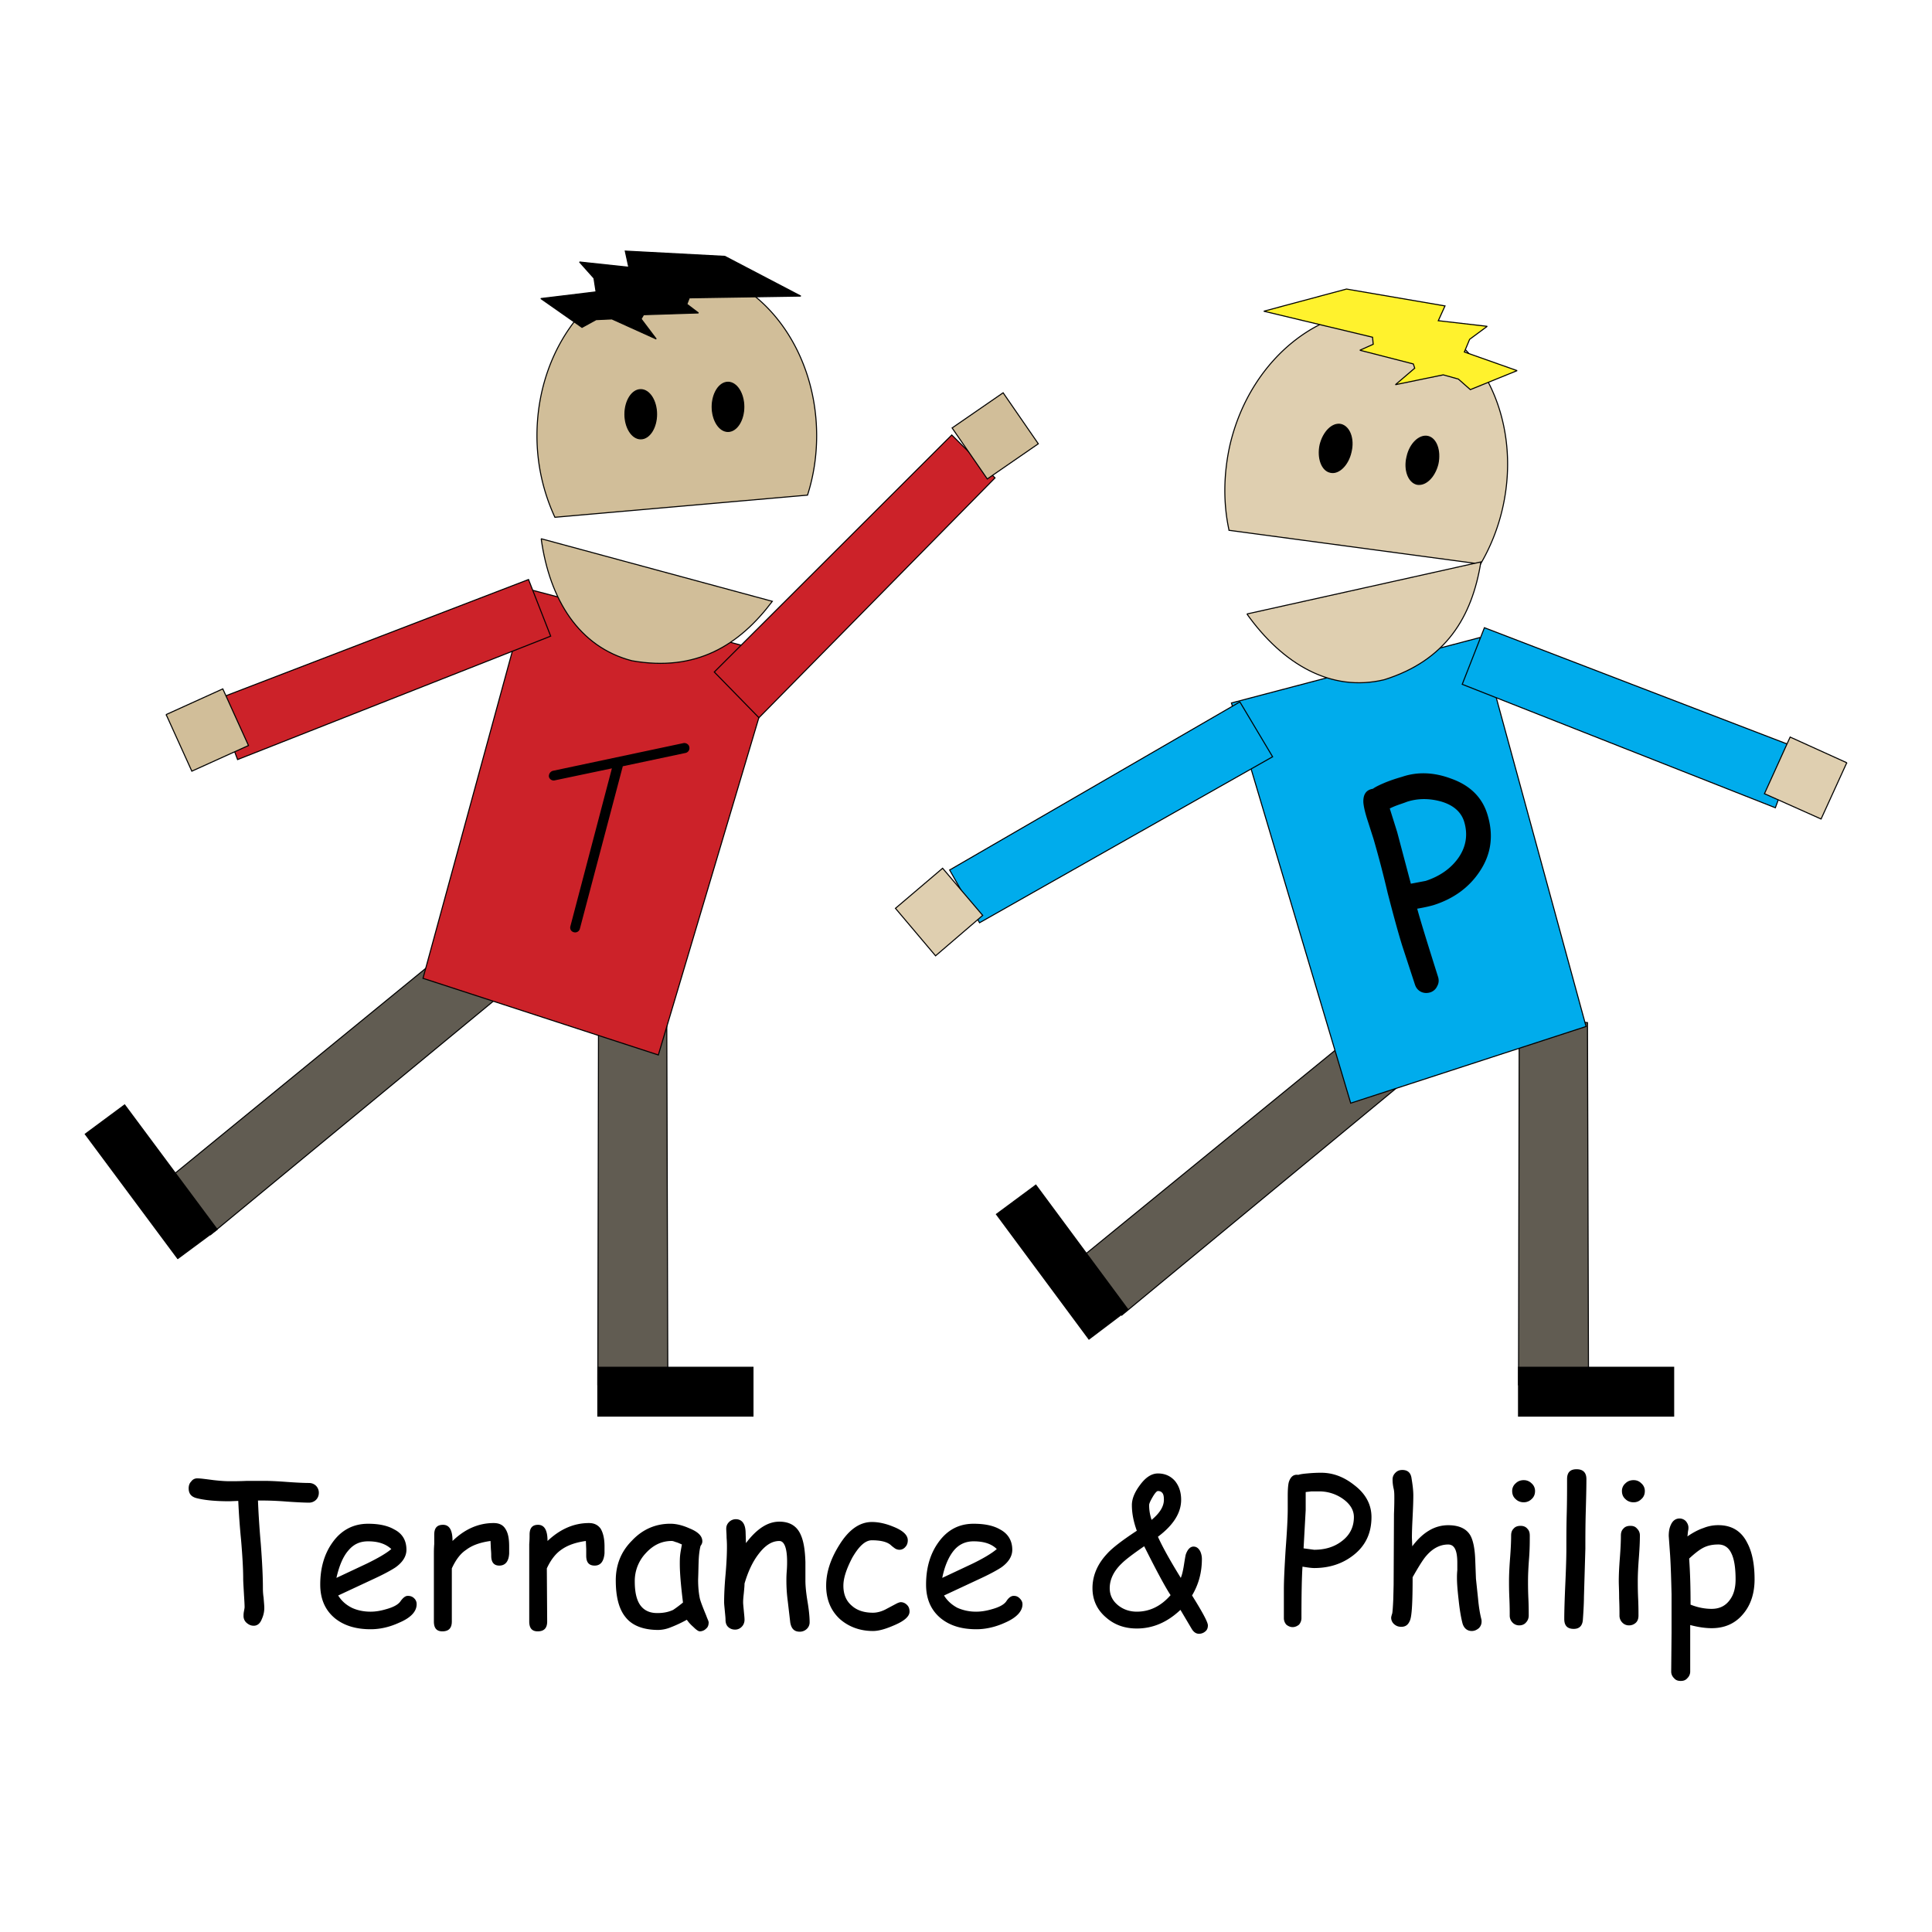 <svg xmlns="http://www.w3.org/2000/svg" width="2500" height="2500" viewBox="0 0 192.756 192.756"><g fill-rule="evenodd" clip-rule="evenodd"><path fill="#fff" d="M0 0h192.756v192.756H0V0z"/><path d="M67.542 26.698c7.688 0 13.936 7.543 13.936 16.771 0 2.07-.316 4.07-.913 5.93l-25.202 2.21a19.337 19.337 0 0 1-1.791-8.14c.001-9.227 6.284-16.771 13.97-16.771z" fill="#d1be99" stroke="#000" stroke-width=".105" stroke-miterlimit="2.613"/><path stroke="#000" stroke-width=".105" stroke-miterlimit="2.613" d="M72.317 25.575l-9.934-.526.351 1.614-4.914-.526 1.439 1.614.211 1.368-5.511.667 4.107 2.877 1.404-.772 1.579-.071 4.423 2.001-1.51-2.001.246-.421 5.476-.175-1.158-.877.245-.632 11.127-.175-7.581-3.965zM63.927 38.873c.878 0 1.58 1.123 1.58 2.456s-.702 2.456-1.58 2.456c-.877 0-1.579-1.123-1.579-2.456s.702-2.456 1.579-2.456z"/><path fill="#615c52" stroke="#000" stroke-width=".105" stroke-miterlimit="2.613" d="M16.928 117.5l28.536-23.332 3.756 5.719L21 123.184l-4.072-5.684zM59.645 138.165l.07-36.84 6.81.702.105 36.594-6.985-.456z"/><path d="M72.632 38.136c.878 0 1.58 1.123 1.58 2.456s-.702 2.456-1.58 2.456c-.877 0-1.579-1.123-1.579-2.456s.702-2.456 1.579-2.456z" stroke="#000" stroke-width=".105" stroke-miterlimit="2.613"/><path fill="#cc2229" stroke="#000" stroke-width=".105" stroke-miterlimit="2.613" d="M65.683 105.255l11.899-39.928-24.781-6.525-10.6 38.804 23.482 7.649z"/><path d="M53.994 53.749c7.687 2.07 15.374 4.175 23.061 6.245-3.334 4.421-7.617 7.053-14.005 5.93-5.265-1.368-8.214-6.07-9.056-12.175z" fill="#d1be99" stroke="#000" stroke-width=".105" stroke-miterlimit="2.613"/><path fill="#cc2229" stroke="#000" stroke-width=".105" stroke-miterlimit="2.613" d="M21.491 69.818l31.24-11.999 2.211 5.649-31.239 12.315-2.212-5.965z"/><path fill="#d1be99" stroke="#000" stroke-width=".105" stroke-miterlimit="2.613" d="M16.577 71.292l5.651-2.562 2.563 5.65-5.652 2.56-2.562-5.648z"/><path fill="#cc2229" stroke="#000" stroke-width=".105" stroke-miterlimit="2.613" d="M71.264 67.047l23.693-23.648 4.316 4.28-23.552 23.928-4.457-4.56z"/><path fill="#d1be99" stroke="#000" stroke-width=".105" stroke-miterlimit="2.613" d="M94.992 42.697l5.09-3.509 3.51 5.088-5.09 3.509-3.51-5.088z"/><path d="M57.855 92.659a.482.482 0 0 1-.597.351c-.28-.07-.421-.315-.351-.596l4.142-15.753-5.686 1.193a.492.492 0 0 1-.597-.351.547.547 0 0 1 .386-.597l13.057-2.771c.246-.035.526.141.562.386a.491.491 0 0 1-.351.596l-6.283 1.333-4.282 16.209z"/><path stroke="#000" stroke-width=".105" stroke-miterlimit="2.613" d="M75.125 141.288h-15.48v-4.877h15.48v4.877zM17.735 125.569l-9.231-12.42 3.931-2.912 9.232 12.42-3.932 2.912z"/><path fill="#615c52" stroke="#000" stroke-width=".105" stroke-miterlimit="2.613" d="M151.504 138.165l.07-36.84 6.809.702.105 36.594-6.984-.456z"/><path stroke="#000" stroke-width=".105" stroke-miterlimit="2.613" d="M166.982 141.288h-15.478v-4.877h15.478v4.877z"/><path fill="#615c52" stroke="#000" stroke-width=".105" stroke-miterlimit="2.613" d="M107.838 125.499l28.537-23.297 3.756 5.684-28.221 23.332-4.072-5.719z"/><path stroke="#000" stroke-width=".105" stroke-miterlimit="2.613" d="M108.645 133.604l-9.231-12.456 3.932-2.912 9.195 12.421-3.896 2.947z"/><path fill="#00acec" stroke="#000" stroke-width=".105" stroke-miterlimit="2.613" d="M134.76 110.062l-11.899-39.928 24.782-6.526 10.599 38.805-23.482 7.649z"/><path d="M139.99 31.259c7.477 1.684 11.969 10.385 9.934 19.402a19.775 19.775 0 0 1-2.211 5.614l-25.098-3.368v-.035c-.561-2.596-.561-5.438.07-8.351 2.036-8.981 9.794-14.946 17.305-13.262z" fill="#dfcfb0" stroke="#000" stroke-width=".105" stroke-miterlimit="2.613"/><path fill="#fff22d" stroke="#000" stroke-width=".105" stroke-miterlimit="2.613" d="M134.34 28.838l9.828 1.684-.668 1.474 4.879.562-1.754 1.297-.527 1.264 5.265 1.859-4.668 1.895-1.193-1.053-1.51-.421-4.773.983 1.929-1.65-.14-.42-5.334-1.369 1.332-.596-.068-.702-10.848-2.596 8.25-2.211z"/><path d="M133.777 42.347c.877.21 1.334 1.438 1.018 2.736-.279 1.298-1.229 2.246-2.07 2.035-.842-.176-1.299-1.403-1.018-2.737.316-1.298 1.229-2.21 2.07-2.034zM142.447 43.539c.842.176 1.299 1.403 1.018 2.737-.316 1.298-1.229 2.21-2.105 2.035-.842-.21-1.299-1.438-.982-2.736.278-1.299 1.227-2.211 2.069-2.036z" stroke="#000" stroke-width=".105" stroke-miterlimit="2.613"/><path d="M124.406 61.257c7.791-1.719 15.584-3.474 23.342-5.193-.877 5.474-3.475 9.824-9.652 11.754-5.301 1.264-10.11-1.543-13.69-6.561z" fill="#dfcfb0" stroke="#000" stroke-width=".105" stroke-miterlimit="2.613"/><path fill="#00acec" stroke="#000" stroke-width=".105" stroke-miterlimit="2.613" d="M179.338 74.625L148.1 62.626l-2.213 5.648 31.24 12.316 2.211-5.965z"/><path fill="#dfcfb0" stroke="#000" stroke-width=".105" stroke-miterlimit="2.613" d="M184.252 76.099l-5.65-2.562-2.563 5.65 5.65 2.525 2.563-5.613z"/><path fill="#00acec" stroke="#000" stroke-width=".105" stroke-miterlimit="2.613" d="M123.703 70.029L94.746 86.8l2.983 5.262 29.24-16.56-3.266-5.473z"/><path fill="#dfcfb0" stroke="#000" stroke-width=".105" stroke-miterlimit="2.613" d="M94.044 86.625l-4.704 3.999 4.002 4.737 4.703-4.035-4.001-4.701z"/><path d="M143.01 90.309c-.246.07-.773.21-1.615.351.352 1.298 1.053 3.544 2.07 6.771.105.315.105.632-.07.947a1.141 1.141 0 0 1-.701.632c-.352.104-.668.07-.947-.07-.316-.176-.492-.421-.598-.772l-1.229-3.753c-.387-1.228-.877-3.018-1.475-5.333a106.077 106.077 0 0 0-1.404-5.368l-.561-1.754c-.281-.842-.422-1.474-.457-1.895-.035-.807.281-1.263.949-1.368.244-.176.596-.351 1.088-.562.49-.21 1.088-.421 1.824-.632 1.545-.526 3.193-.456 4.879.175 1.896.667 3.09 1.86 3.615 3.509.668 2.105.422 4.035-.771 5.79-1.052 1.577-2.597 2.7-4.597 3.332zm-2.633-10.316c-.352.141-.703.246-.982.351a7.774 7.774 0 0 0-.738.316l.738 2.351 1.367 5.157 1.475-.28c1.404-.456 2.492-1.228 3.23-2.246.807-1.123 1.018-2.386.596-3.719-.316-.947-1.088-1.614-2.316-1.965-1.159-.315-2.282-.315-3.37.035zM30.828 149.919c-.456 0-1.193-.035-2.211-.105a32.209 32.209 0 0 0-2.177-.105h-.702c.035.877.105 2.316.281 4.315.141 1.86.21 3.299.21 4.351 0 .211 0 .562.07 1.018.035.457.07.807.07 1.018 0 .456-.105.808-.246 1.123-.176.456-.457.666-.808.666-.281 0-.491-.104-.702-.28a.885.885 0 0 1-.315-.701c0-.105 0-.246.035-.422.035-.21.07-.351.07-.456 0-.315-.035-.771-.07-1.403-.035-.631-.07-1.122-.07-1.438 0-.912-.07-2.21-.211-3.859a72.173 72.173 0 0 1-.28-3.895l-.878.035c-1.404 0-2.492-.105-3.299-.315-.526-.141-.772-.456-.772-.982 0-.246.07-.491.246-.667.175-.245.421-.351.737-.315.211 0 .737.07 1.545.175.631.07 1.158.105 1.544.105.386 0 .983 0 1.755-.035h1.755c.526 0 1.263.035 2.211.105.982.07 1.72.105 2.211.105.281 0 .526.105.702.28a.983.983 0 0 1 .281.702c0 .28-.105.526-.281.701a.987.987 0 0 1-.701.279zM36.97 162.55c-1.439 0-2.632-.352-3.545-1.088-.983-.807-1.475-1.93-1.475-3.368 0-1.685.421-3.087 1.229-4.21.877-1.229 2.071-1.859 3.545-1.859 1.053 0 1.93.175 2.597.561.842.422 1.229 1.123 1.229 2.035 0 .632-.351 1.229-1.088 1.754-.315.211-.982.597-2.036 1.088l-3.686 1.72c.351.562.807.947 1.369 1.228.526.246 1.158.386 1.86.386.457 0 .948-.069 1.545-.245.772-.211 1.264-.491 1.474-.842.246-.316.456-.491.702-.491.246 0 .457.069.632.245a.77.77 0 0 1 .246.597c0 .702-.562 1.333-1.72 1.824-.982.454-1.93.665-2.878.665zm-.245-8.772c-.808 0-1.439.28-1.966.912-.526.597-.913 1.509-1.194 2.736l2.984-1.403c1.158-.562 2.001-1.052 2.492-1.474-.561-.526-1.333-.771-2.316-.771zM50.8 154.972c-.035.807-.386 1.228-.983 1.228-.526 0-.807-.315-.807-.982 0-.105 0-.315-.035-.667l-.035-.807c-1.018.141-1.825.421-2.422.877-.597.387-1.053 1.018-1.439 1.859v5.298c0 .667-.316.982-.948.982-.562 0-.842-.315-.842-.982v-6.771c0-.211 0-.527.035-.948v-.947c0-.667.281-.982.877-.982.632 0 .948.526.948 1.614 1.229-1.193 2.597-1.789 4.106-1.789.526 0 .913.175 1.158.561.281.422.386.982.386 1.79l.001.666zM60.312 154.972c-.07.807-.386 1.228-.982 1.228-.562 0-.843-.315-.843-.982v-.667l-.035-.807c-1.018.141-1.825.421-2.457.877-.562.387-1.053 1.018-1.438 1.859l.035 5.298c0 .667-.316.982-.948.982-.562 0-.842-.315-.842-.982v-6.771-.948c.035-.421.035-.736.035-.947 0-.667.281-.982.842-.982.632 0 .948.526.948 1.614 1.264-1.193 2.632-1.789 4.142-1.789.491 0 .877.175 1.158.561.246.422.386.982.386 1.79l-.001.666zM69.825 162.76c-.141 0-.351-.14-.667-.456a3.635 3.635 0 0 1-.632-.701c-.632.351-1.194.596-1.65.771a3.425 3.425 0 0 1-1.193.246c-1.474 0-2.598-.422-3.264-1.264-.667-.807-.983-2.035-.983-3.684 0-1.544.526-2.877 1.615-3.965 1.053-1.123 2.352-1.684 3.826-1.684.562 0 1.193.14 1.896.455.877.352 1.299.772 1.299 1.299 0 .176-.07.315-.176.456-.07.245-.14.667-.175 1.192-.035.562-.035 1.299-.07 2.176 0 .771.07 1.403.176 1.895.07.281.281.842.632 1.685.035.104.105.28.21.526l.035.14c0 .281-.07.491-.246.632a.884.884 0 0 1-.633.281zm-2.001-6.737c0-.245 0-.562.035-.877s.105-.667.175-1.053c-.246-.105-.457-.21-.632-.245-.175-.07-.281-.105-.386-.105-1.018 0-1.86.421-2.597 1.229a4.038 4.038 0 0 0-1.088 2.807c0 1.052.176 1.859.562 2.386.387.526.948.771 1.685.771.632 0 1.124-.105 1.58-.315.21-.141.562-.387.983-.737-.212-1.72-.317-2.983-.317-3.861zM79.793 162.795c-.562 0-.842-.315-.948-.912l-.246-2.104a15.524 15.524 0 0 1-.14-2.105c0-.176 0-.491.035-.912.035-.457.035-.737.035-.947 0-1.369-.281-2.07-.772-2.07-.737 0-1.404.421-2.071 1.298-.597.772-1.053 1.755-1.404 2.947 0 .246-.035.562-.07.947-.035.315-.07.632-.07.913 0 .21.035.49.07.877.035.386.07.666.07.877 0 .28-.105.526-.281.701-.176.176-.386.281-.667.281s-.526-.105-.702-.281c-.175-.175-.246-.421-.246-.701 0-.211-.035-.491-.07-.877-.035-.387-.07-.667-.07-.877 0-.667.035-1.579.14-2.737.105-1.192.141-2.104.141-2.771 0-.176 0-.491-.035-.912 0-.387-.035-.702-.035-.913 0-.28.105-.49.281-.666a.958.958 0 0 1 .667-.281c.597 0 .948.422.983 1.264l.035 1.123c1.088-1.439 2.177-2.141 3.335-2.141 1.018 0 1.755.421 2.141 1.333.281.632.421 1.509.457 2.702v1.859c0 .526.07 1.228.21 2.07.141.842.211 1.543.211 2.069a.898.898 0 0 1-.281.667.994.994 0 0 1-.703.279zM87.094 162.725c-1.299 0-2.422-.421-3.299-1.192-.913-.842-1.369-1.965-1.369-3.333 0-1.298.421-2.632 1.299-4.035.948-1.544 2.036-2.315 3.265-2.315.632 0 1.334.141 2.106.456.983.386 1.474.842 1.474 1.368 0 .246-.07.491-.246.667a.75.75 0 0 1-.597.28.839.839 0 0 1-.492-.176c-.14-.104-.28-.21-.386-.315-.386-.315-1.018-.456-1.86-.456-.667 0-1.299.597-1.966 1.754-.562 1.088-.878 2-.878 2.772 0 .877.281 1.544.878 2.034.526.457 1.229.667 2.071.667.386 0 .808-.105 1.229-.315l1.123-.597c.21-.105.351-.14.421-.14.246 0 .457.104.632.28.176.175.246.386.246.666 0 .457-.492.913-1.475 1.334-.877.386-1.579.596-2.176.596zM97.414 162.55c-1.475 0-2.633-.352-3.546-1.088-.983-.807-1.474-1.93-1.474-3.368 0-1.685.421-3.087 1.229-4.21.877-1.229 2.036-1.859 3.51-1.859 1.088 0 1.965.175 2.633.561.807.422 1.229 1.123 1.229 2.035 0 .632-.352 1.229-1.088 1.754-.316.211-.984.597-2.037 1.088l-3.685 1.72c.351.562.808.947 1.334 1.228a4.56 4.56 0 0 0 1.896.386c.42 0 .947-.069 1.543-.245.773-.211 1.264-.491 1.475-.842.211-.316.457-.491.703-.491.244 0 .42.069.596.245s.281.352.281.597c0 .702-.598 1.333-1.721 1.824-.983.454-1.966.665-2.878.665zm-.281-8.772c-.772 0-1.439.28-1.966.912-.492.597-.913 1.509-1.158 2.736l2.983-1.403c1.159-.562 1.965-1.052 2.458-1.474-.528-.526-1.3-.771-2.317-.771zM114.895 151.638c.807-.666 1.227-1.333 1.227-2 0-.315-.033-.525-.139-.666s-.246-.211-.457-.211c-.105 0-.281.176-.527.597-.244.421-.35.667-.35.807-.001.455.07.947.246 1.473zm-.739 2.632c-1.123.771-1.859 1.333-2.246 1.719-.807.772-1.193 1.614-1.193 2.456 0 .702.281 1.264.842 1.72.527.421 1.158.631 1.861.631 1.299 0 2.422-.562 3.369-1.648-.492-.739-1.369-2.352-2.633-4.878zm-1.228-4.106c0-.631.281-1.298.807-1.999.562-.772 1.16-1.158 1.791-1.158.736 0 1.299.28 1.721.771.385.491.596 1.088.596 1.859 0 1.299-.771 2.526-2.316 3.685.492 1.088 1.264 2.456 2.281 4.104.141-.351.211-.701.281-1.088.105-.666.176-1.087.211-1.228.176-.526.455-.807.771-.807.281 0 .492.14.668.456.104.211.174.491.174.771 0 1.334-.314 2.526-.982 3.649 1.053 1.684 1.58 2.666 1.58 2.982 0 .245-.07.456-.246.596a.962.962 0 0 1-.631.246c-.281 0-.527-.141-.738-.491l-1.123-1.895c-1.299 1.228-2.738 1.859-4.352 1.859-1.193 0-2.211-.351-3.055-1.088-.912-.771-1.369-1.754-1.369-2.947 0-1.228.492-2.386 1.439-3.403.527-.597 1.545-1.368 2.984-2.315-.316-.874-.492-1.716-.492-2.559zM131.109 156.444c-.176 0-.561-.035-1.158-.141-.07.983-.105 2.702-.105 5.123a.99.99 0 0 1-.244.667c-.176.14-.387.245-.633.245s-.457-.105-.631-.245a.983.983 0 0 1-.246-.667v-2.842c0-.947.07-2.281.176-4 .141-1.859.209-3.192.209-4v-1.298c0-.667.035-1.122.105-1.403.176-.562.492-.807.949-.736.209-.07.49-.105.877-.141s.842-.07 1.404-.07c1.193 0 2.281.421 3.299 1.229 1.158.877 1.721 1.964 1.721 3.192 0 1.614-.598 2.877-1.826 3.824-1.088.842-2.387 1.263-3.897 1.263zm.493-7.648h-.771c-.211.035-.387.035-.562.07v1.789l-.211 3.824 1.053.141c1.088 0 2.002-.28 2.738-.842.807-.597 1.229-1.403 1.229-2.421 0-.702-.387-1.333-1.158-1.859a4.083 4.083 0 0 0-2.318-.702zM146.836 162.725c-.457 0-.773-.28-.914-.736-.141-.526-.281-1.298-.385-2.28-.105-.913-.176-1.685-.176-2.281 0-.175 0-.421.035-.771v-.736c0-1.229-.281-1.825-.914-1.825-.807 0-1.543.386-2.176 1.123-.316.351-.771 1.087-1.369 2.141 0 2.456-.07 3.929-.281 4.351-.174.421-.455.596-.842.596-.281 0-.49-.07-.701-.245a.864.864 0 0 1-.316-.667c0-.07.035-.21.105-.421.035-.176.07-.632.105-1.403l.035-1.438.035-7.087c.035-.808.035-1.334.035-1.614 0-.315 0-.632-.07-.913a4.04 4.04 0 0 1-.105-.912c0-.28.105-.49.281-.666.209-.211.42-.281.701-.281.527 0 .842.281.912.843.105.632.176 1.192.176 1.684 0 .702-.035 1.403-.07 2.141-.035.702-.07 1.403-.07 2.105l.035.842c.527-.702 1.088-1.229 1.686-1.579a3.679 3.679 0 0 1 1.895-.526c1.09 0 1.826.351 2.213 1.018.279.491.455 1.333.49 2.491l.07 1.824.211 2c.07.771.176 1.438.316 2 .035.105.035.211.035.28a.898.898 0 0 1-.281.667c-.211.17-.422.275-.701.275zM152.029 149.884c-.314 0-.596-.105-.807-.315-.246-.211-.352-.491-.352-.808a.99.99 0 0 1 .352-.771c.211-.211.492-.316.807-.316.281 0 .562.105.773.316a1 1 0 0 1 .35.771c0 .316-.105.597-.35.808-.21.209-.491.315-.773.315zm.422 7.859c0 .386 0 .947.035 1.719s.035 1.333.035 1.72c0 .28-.105.526-.281.701-.141.176-.387.281-.666.281a.9.9 0 0 1-.668-.281.976.976 0 0 1-.281-.701c0-.387 0-.948-.035-1.72s-.035-1.333-.035-1.719c0-.632.035-1.369.105-2.281s.105-1.648.105-2.245c0-.315.07-.526.246-.702.176-.21.422-.28.703-.28.244 0 .49.07.666.28.176.176.246.387.246.702 0 .597 0 1.333-.07 2.245s-.105 1.649-.105 2.281zM158.172 154.515l-.141 4.807c0 .492-.035 1.264-.105 2.246-.035.631-.35.947-.912.947-.631 0-.947-.316-.947-.982 0-.771.035-1.93.105-3.509.07-1.544.105-2.701.105-3.509 0-1.018 0-2.175.035-3.473.035-1.299.035-2.457.035-3.474 0-.667.314-.982.947-.982.631 0 .982.315.982.982 0 1.017-.035 2.175-.07 3.474-.034 1.298-.034 2.455-.034 3.473zM162.98 149.884c-.314 0-.596-.105-.807-.315-.246-.211-.352-.491-.352-.808a.99.99 0 0 1 .352-.771c.211-.211.492-.316.807-.316.316 0 .562.105.773.316a.995.995 0 0 1 .352.771c0 .316-.105.597-.352.808-.21.209-.456.315-.773.315zm.422 7.859c0 .386 0 .947.035 1.719s.035 1.333.035 1.72c0 .28-.07.526-.246.701a.98.98 0 0 1-.701.281.9.9 0 0 1-.668-.281.976.976 0 0 1-.281-.701c0-.387 0-.948-.035-1.72 0-.771-.035-1.333-.035-1.719 0-.632.035-1.369.105-2.281s.105-1.648.105-2.245c0-.315.07-.526.246-.702.176-.21.422-.28.703-.28.279 0 .49.07.666.28a.923.923 0 0 1 .281.702c0 .597-.035 1.333-.105 2.245s-.105 1.649-.105 2.281zM170.773 162.444c-.631 0-1.369-.105-2.141-.315v4.631a.9.9 0 0 1-.281.667c-.176.21-.387.28-.666.28-.281 0-.492-.07-.668-.28a.9.9 0 0 1-.281-.667l.035-3.859v-3.859c-.035-1.403-.07-2.702-.141-3.859l-.139-1.93c0-.491.068-.843.244-1.192.176-.352.457-.562.844-.562a.88.88 0 0 1 .631.281c.141.176.246.386.246.631 0 .07 0 .176-.035.316-.035.211-.035.386-.07.562.562-.386 1.088-.667 1.615-.843a3.903 3.903 0 0 1 1.473-.28c1.299 0 2.283.562 2.879 1.755.492.912.736 2.14.736 3.648 0 1.403-.385 2.562-1.123 3.438-.771.946-1.824 1.437-3.158 1.437zm.666-8.35c-.596 0-1.123.105-1.613.386-.316.176-.773.527-1.299 1.018.105 1.474.141 2.982.141 4.597.701.28 1.404.421 2.105.421.807 0 1.404-.316 1.826-.912.385-.526.561-1.193.561-2.035 0-1.158-.141-2.035-.422-2.596-.279-.598-.736-.879-1.299-.879z"/></g></svg>